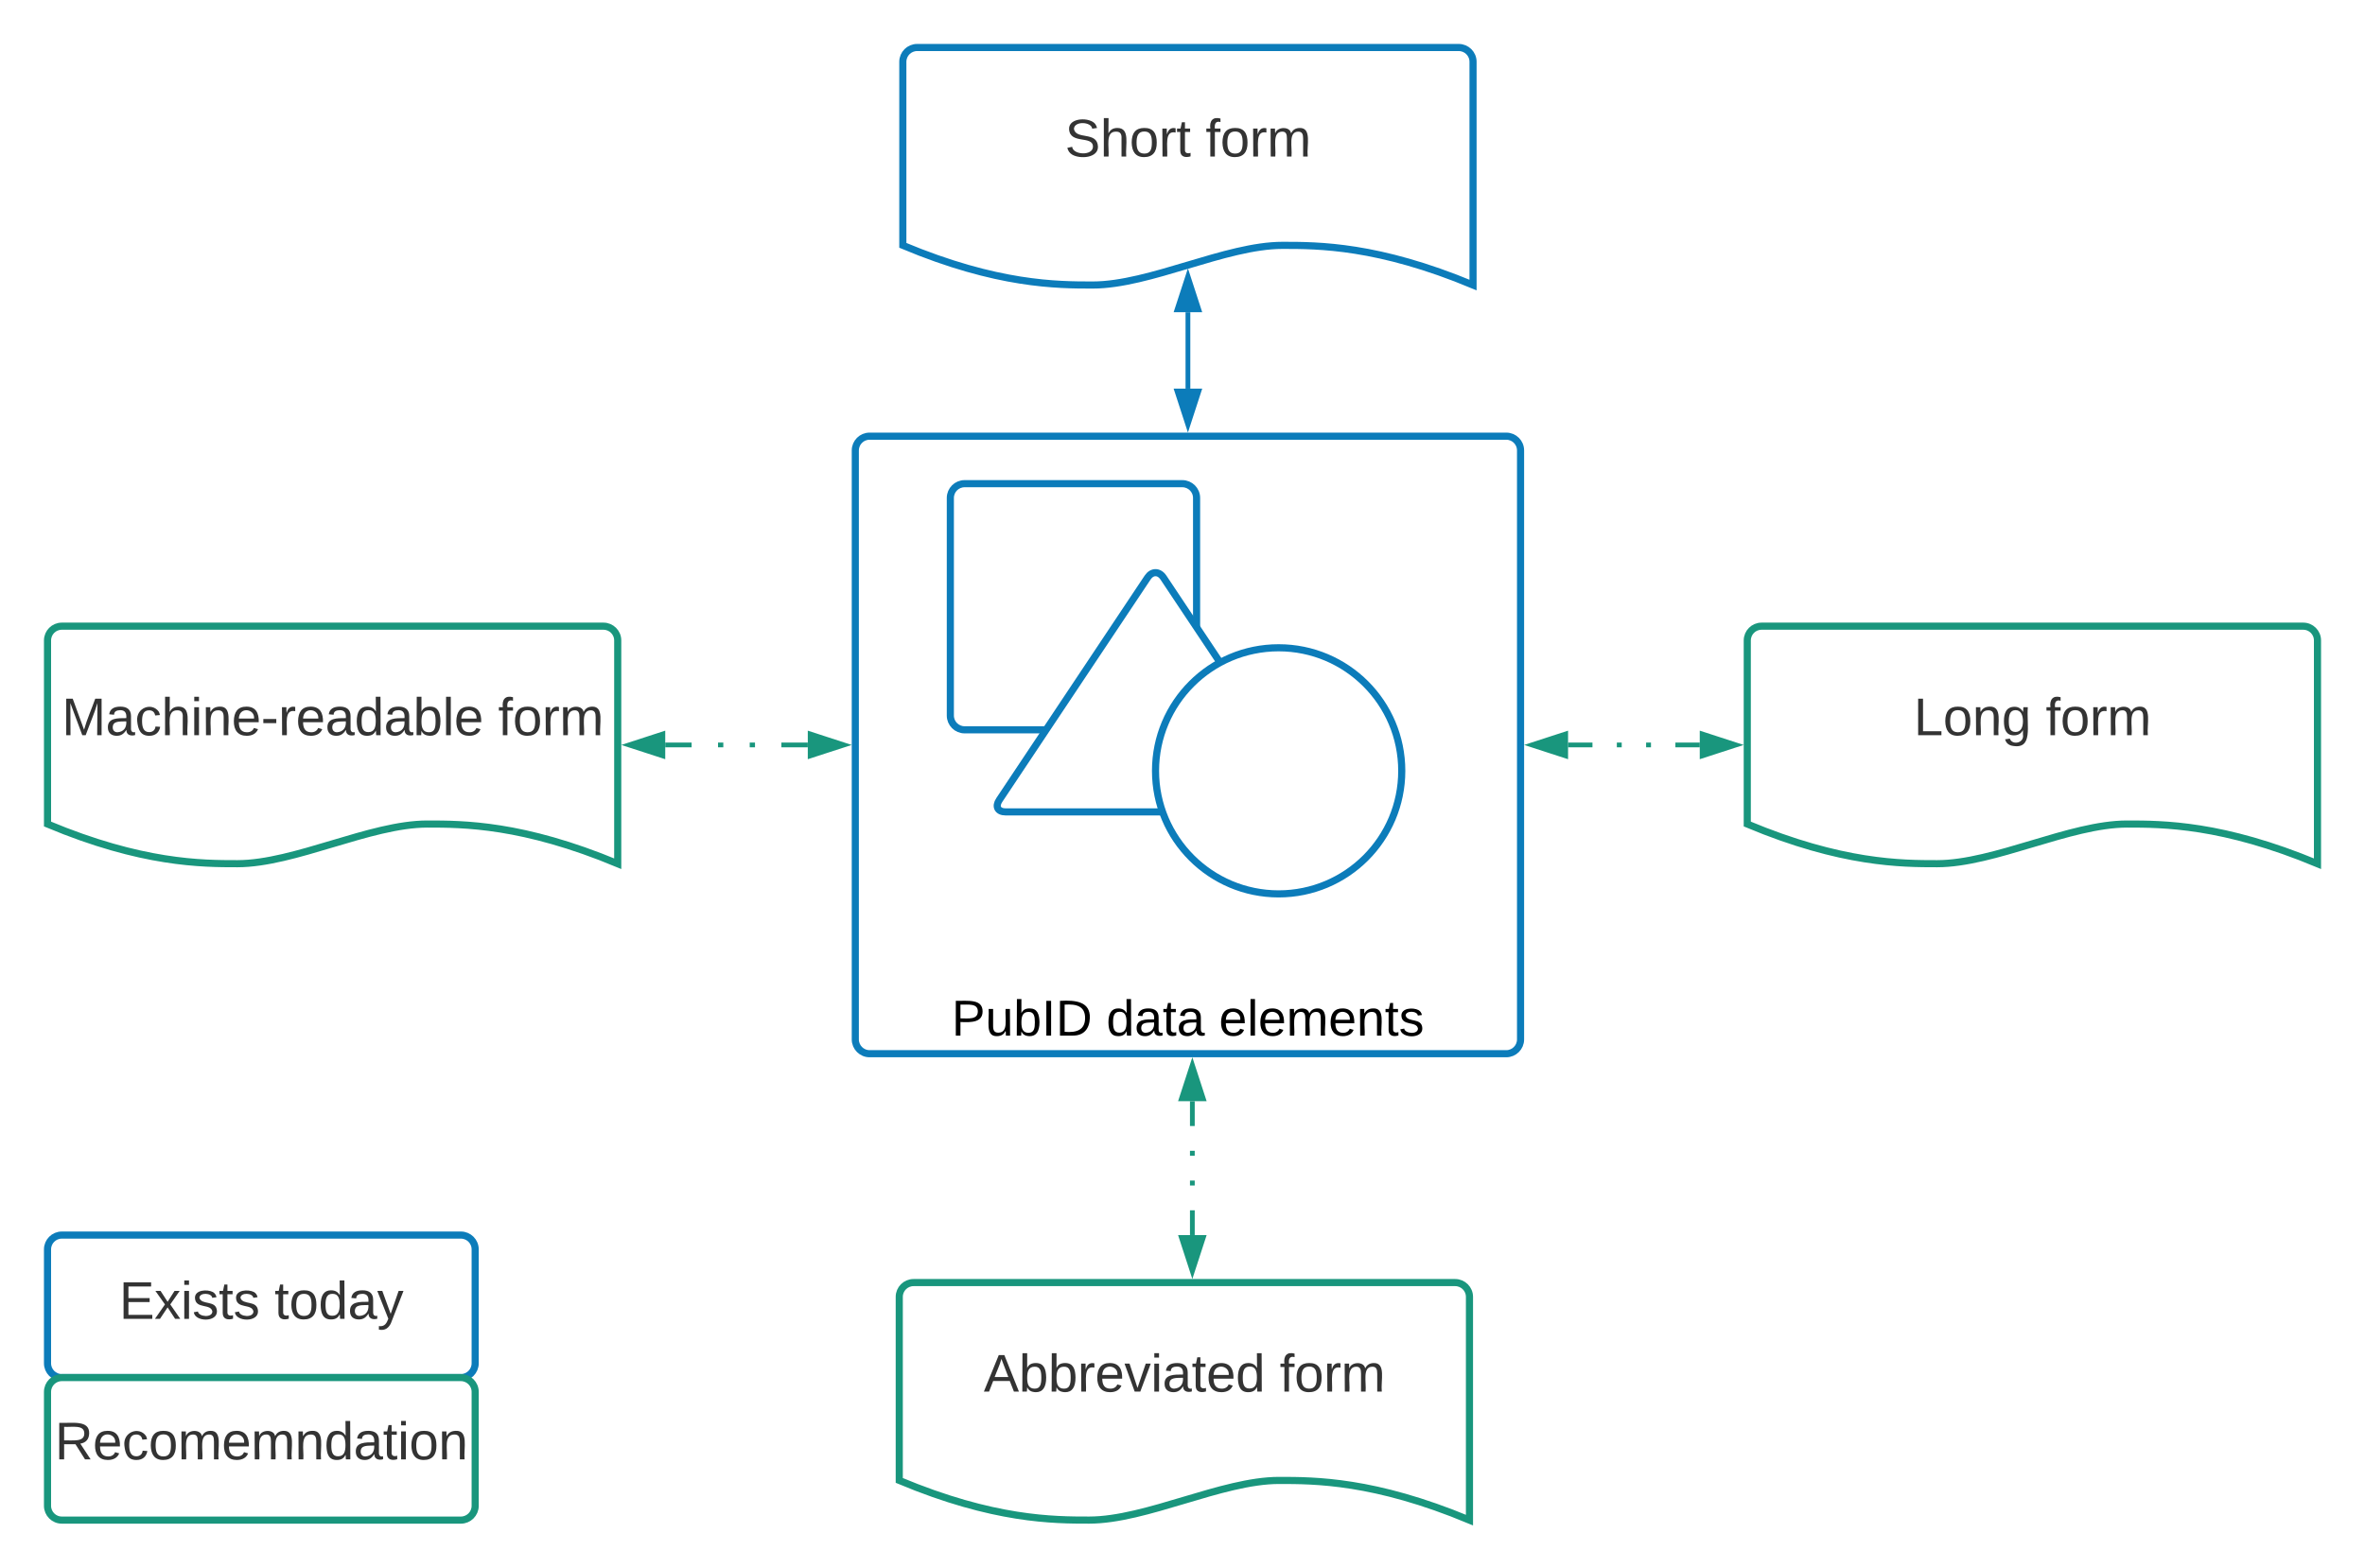 <svg xmlns="http://www.w3.org/2000/svg" xmlns:xlink="http://www.w3.org/1999/xlink" xmlns:lucid="lucid" width="995.43" height="660"><g transform="translate(-80 -140)" lucid:page-tab-id="0_0"><path d="M0 0h1870.87v1322.83H0z" fill="#fff"/><path d="M460 166c0-3.3 2.7-6 6-6h228c3.3 0 6 2.7 6 6v94c-40.08-16.7-65.04-16.7-80.16-16.7-24 0-55.92 16.7-79.92 16.7-14.88 0-40.08 0-79.92-16.7z" stroke="#0c7cba" stroke-width="3" fill="#fff"/><use xlink:href="#a" transform="matrix(1,0,0,1,465,165) translate(63.241 40.903)"/><use xlink:href="#b" transform="matrix(1,0,0,1,465,165) translate(122.438 40.903)"/><path d="M440 329.64c0-3.32 2.7-6 6-6h268c3.3 0 6 2.68 6 6v248c0 3.3-2.7 6-6 6H446c-3.3 0-6-2.7-6-6z" stroke="#0c7cba" stroke-width="3" fill="#fff"/><use xlink:href="#c" transform="matrix(1,0,0,1,445,328.636) translate(35.533 247.379)"/><use xlink:href="#d" transform="matrix(1,0,0,1,445,328.636) translate(100.659 247.379)"/><use xlink:href="#e" transform="matrix(1,0,0,1,445,328.636) translate(148.067 247.379)"/><path d="M480 349.64c0-3.32 2.7-6 6-6h91.64c3.3 0 6 2.68 6 6v91.63c0 3.32-2.7 6-6 6H486c-3.3 0-6-2.68-6-6z" stroke="#0c7cba" stroke-width="3" fill="#fff"/><path d="M500.6 476.83c-1.84 2.75-.64 5 2.67 5h126.18c3.32 0 4.5-2.25 2.68-5l-62.44-93.66c-1.85-2.75-4.83-2.75-6.66 0z" stroke="#0c7cba" stroke-width="3" fill="#fff"/><path d="M670 464.55c0 28.6-23.2 51.8-51.82 51.8s-51.82-23.2-51.82-51.8c0-28.62 23.2-51.82 51.82-51.82S670 435.93 670 464.55z" stroke="#0c7cba" stroke-width="3" fill="#fff"/><path d="M580 271.46v32.17" stroke="#0c7cba" stroke-width="2" fill="none"/><path d="M580 256.2l4.64 14.26h-9.28zM580 318.9l-4.64-14.27h9.28z" stroke="#0c7cba" stroke-width="2" fill="#0c7cba"/><path d="M815.43 409.64c0-3.32 2.7-6 6-6h228c3.32 0 6 2.68 6 6v94c-40.08-16.7-65.04-16.7-80.16-16.7-24 0-55.92 16.7-79.92 16.7-14.88 0-40.08 0-79.92-16.7z" stroke="#19967d" stroke-width="3" fill="#fff"/><use xlink:href="#f" transform="matrix(1,0,0,1,820.433,408.636) translate(65.062 40.903)"/><use xlink:href="#b" transform="matrix(1,0,0,1,820.433,408.636) translate(120.617 40.903)"/><path d="M740 453.64h10.27m10.26 0h2.05m10.27 0h2.05m10.27 0h10.26" stroke="#19967d" stroke-width="2" fill="none"/><path d="M724.74 453.64L739 449v9.27zM810.7 453.64l-14.27 4.63V449z" stroke="#19967d" stroke-width="2" fill="#19967d"/><path d="M458.5 686c0-3.3 2.7-6 6-6h228c3.3 0 6 2.7 6 6v94c-40.08-16.7-65.04-16.7-80.16-16.7-24 0-55.92 16.7-79.92 16.7-14.88 0-40.08 0-79.92-16.7z" stroke="#19967d" stroke-width="3" fill="#fff"/><use xlink:href="#g" transform="matrix(1,0,0,1,463.5,685) translate(30.556 40.903)"/><use xlink:href="#b" transform="matrix(1,0,0,1,463.5,685) translate(155.123 40.903)"/><path d="M581.86 603.64v10.44m0 10.43v2.1m0 10.44v2.08m0 10.44V660" stroke="#19967d" stroke-width="2" fill="none"/><path d="M581.86 588.37l4.64 14.27h-9.27zM581.86 675.26L577.23 661h9.27z" stroke="#19967d" stroke-width="2" fill="#19967d"/><path d="M100 409.64c0-3.32 2.7-6 6-6h228c3.3 0 6 2.68 6 6v94c-40.08-16.7-65.04-16.7-80.16-16.7-24 0-55.92 16.7-79.92 16.7-14.88 0-40.08 0-79.92-16.7z" stroke="#19967d" stroke-width="3" fill="#fff"/><use xlink:href="#h" transform="matrix(1,0,0,1,105,408.636) translate(1.019 40.903)"/><use xlink:href="#b" transform="matrix(1,0,0,1,105,408.636) translate(184.66 40.903)"/><path d="M360 453.64h11.1m11.12 0h2.22m11.12 0h2.22m11.1 0H420" stroke="#19967d" stroke-width="2" fill="none"/><path d="M344.74 453.64L359 449v9.27zM435.26 453.64L421 458.27V449z" stroke="#19967d" stroke-width="2" fill="#19967d"/><path d="M100 666c0-3.3 2.7-6 6-6h168c3.3 0 6 2.7 6 6v48c0 3.3-2.7 6-6 6H106c-3.3 0-6-2.7-6-6z" stroke="#0c7cba" stroke-width="3" fill="#fff"/><g><use xlink:href="#i" transform="matrix(1,0,0,1,105,665) translate(25.154 30.278)"/><use xlink:href="#j" transform="matrix(1,0,0,1,105,665) translate(90.525 30.278)"/></g><path d="M100 726c0-3.3 2.7-6 6-6h168c3.3 0 6 2.7 6 6v48c0 3.3-2.7 6-6 6H106c-3.3 0-6-2.7-6-6z" stroke="#19967d" stroke-width="3" fill="#fff"/><g><use xlink:href="#k" transform="matrix(1,0,0,1,105,725) translate(-1.914 29.444)"/></g><defs><path fill="#333" d="M185-189c-5-48-123-54-124 2 14 75 158 14 163 119 3 78-121 87-175 55-17-10-28-26-33-46l33-7c5 56 141 63 141-1 0-78-155-14-162-118-5-82 145-84 179-34 5 7 8 16 11 25" id="l"/><path fill="#333" d="M106-169C34-169 62-67 57 0H25v-261h32l-1 103c12-21 28-36 61-36 89 0 53 116 60 194h-32v-121c2-32-8-49-39-48" id="m"/><path fill="#333" d="M100-194c62-1 85 37 85 99 1 63-27 99-86 99S16-35 15-95c0-66 28-99 85-99zM99-20c44 1 53-31 53-75 0-43-8-75-51-75s-53 32-53 75 10 74 51 75" id="n"/><path fill="#333" d="M114-163C36-179 61-72 57 0H25l-1-190h30c1 12-1 29 2 39 6-27 23-49 58-41v29" id="o"/><path fill="#333" d="M59-47c-2 24 18 29 38 22v24C64 9 27 4 27-40v-127H5v-23h24l9-43h21v43h35v23H59v120" id="p"/><g id="a"><use transform="matrix(0.062,0,0,0.062,0,0)" xlink:href="#l"/><use transform="matrix(0.062,0,0,0.062,14.815,0)" xlink:href="#m"/><use transform="matrix(0.062,0,0,0.062,27.16,0)" xlink:href="#n"/><use transform="matrix(0.062,0,0,0.062,39.506,0)" xlink:href="#o"/><use transform="matrix(0.062,0,0,0.062,46.852,0)" xlink:href="#p"/></g><path fill="#333" d="M101-234c-31-9-42 10-38 44h38v23H63V0H32v-167H5v-23h27c-7-52 17-82 69-68v24" id="q"/><path fill="#333" d="M210-169c-67 3-38 105-44 169h-31v-121c0-29-5-50-35-48C34-165 62-65 56 0H25l-1-190h30c1 10-1 24 2 32 10-44 99-50 107 0 11-21 27-35 58-36 85-2 47 119 55 194h-31v-121c0-29-5-49-35-48" id="r"/><g id="b"><use transform="matrix(0.062,0,0,0.062,0,0)" xlink:href="#q"/><use transform="matrix(0.062,0,0,0.062,6.173,0)" xlink:href="#n"/><use transform="matrix(0.062,0,0,0.062,18.519,0)" xlink:href="#o"/><use transform="matrix(0.062,0,0,0.062,25.864,0)" xlink:href="#r"/></g><path d="M30-248c87 1 191-15 191 75 0 78-77 80-158 76V0H30v-248zm33 125c57 0 124 11 124-50 0-59-68-47-124-48v98" id="s"/><path d="M84 4C-5 8 30-112 23-190h32v120c0 31 7 50 39 49 72-2 45-101 50-169h31l1 190h-30c-1-10 1-25-2-33-11 22-28 36-60 37" id="t"/><path d="M115-194c53 0 69 39 70 98 0 66-23 100-70 100C84 3 66-7 56-30L54 0H23l1-261h32v101c10-23 28-34 59-34zm-8 174c40 0 45-34 45-75 0-40-5-75-45-74-42 0-51 32-51 76 0 43 10 73 51 73" id="u"/><path d="M33 0v-248h34V0H33" id="v"/><path d="M30-248c118-7 216 8 213 122C240-48 200 0 122 0H30v-248zM63-27c89 8 146-16 146-99s-60-101-146-95v194" id="w"/><g id="c"><use transform="matrix(0.059,0,0,0.059,0,0)" xlink:href="#s"/><use transform="matrix(0.059,0,0,0.059,14.222,0)" xlink:href="#t"/><use transform="matrix(0.059,0,0,0.059,26.074,0)" xlink:href="#u"/><use transform="matrix(0.059,0,0,0.059,37.926,0)" xlink:href="#v"/><use transform="matrix(0.059,0,0,0.059,43.852,0)" xlink:href="#w"/></g><path d="M85-194c31 0 48 13 60 33l-1-100h32l1 261h-30c-2-10 0-23-3-31C134-8 116 4 85 4 32 4 16-35 15-94c0-66 23-100 70-100zm9 24c-40 0-46 34-46 75 0 40 6 74 45 74 42 0 51-32 51-76 0-42-9-74-50-73" id="x"/><path d="M141-36C126-15 110 5 73 4 37 3 15-17 15-53c-1-64 63-63 125-63 3-35-9-54-41-54-24 1-41 7-42 31l-33-3c5-37 33-52 76-52 45 0 72 20 72 64v82c-1 20 7 32 28 27v20c-31 9-61-2-59-35zM48-53c0 20 12 33 32 33 41-3 63-29 60-74-43 2-92-5-92 41" id="y"/><path d="M59-47c-2 24 18 29 38 22v24C64 9 27 4 27-40v-127H5v-23h24l9-43h21v43h35v23H59v120" id="z"/><g id="d"><use transform="matrix(0.059,0,0,0.059,0,0)" xlink:href="#x"/><use transform="matrix(0.059,0,0,0.059,11.852,0)" xlink:href="#y"/><use transform="matrix(0.059,0,0,0.059,23.704,0)" xlink:href="#z"/><use transform="matrix(0.059,0,0,0.059,29.63,0)" xlink:href="#y"/></g><path d="M100-194c63 0 86 42 84 106H49c0 40 14 67 53 68 26 1 43-12 49-29l28 8c-11 28-37 45-77 45C44 4 14-33 15-96c1-61 26-98 85-98zm52 81c6-60-76-77-97-28-3 7-6 17-6 28h103" id="A"/><path d="M24 0v-261h32V0H24" id="B"/><path d="M210-169c-67 3-38 105-44 169h-31v-121c0-29-5-50-35-48C34-165 62-65 56 0H25l-1-190h30c1 10-1 24 2 32 10-44 99-50 107 0 11-21 27-35 58-36 85-2 47 119 55 194h-31v-121c0-29-5-49-35-48" id="C"/><path d="M117-194c89-4 53 116 60 194h-32v-121c0-31-8-49-39-48C34-167 62-67 57 0H25l-1-190h30c1 10-1 24 2 32 11-22 29-35 61-36" id="D"/><path d="M135-143c-3-34-86-38-87 0 15 53 115 12 119 90S17 21 10-45l28-5c4 36 97 45 98 0-10-56-113-15-118-90-4-57 82-63 122-42 12 7 21 19 24 35" id="E"/><g id="e"><use transform="matrix(0.059,0,0,0.059,0,0)" xlink:href="#A"/><use transform="matrix(0.059,0,0,0.059,11.852,0)" xlink:href="#B"/><use transform="matrix(0.059,0,0,0.059,16.533,0)" xlink:href="#A"/><use transform="matrix(0.059,0,0,0.059,28.385,0)" xlink:href="#C"/><use transform="matrix(0.059,0,0,0.059,46.104,0)" xlink:href="#A"/><use transform="matrix(0.059,0,0,0.059,57.956,0)" xlink:href="#D"/><use transform="matrix(0.059,0,0,0.059,69.807,0)" xlink:href="#z"/><use transform="matrix(0.059,0,0,0.059,75.733,0)" xlink:href="#E"/></g><path fill="#333" d="M30 0v-248h33v221h125V0H30" id="F"/><path fill="#333" d="M117-194c89-4 53 116 60 194h-32v-121c0-31-8-49-39-48C34-167 62-67 57 0H25l-1-190h30c1 10-1 24 2 32 11-22 29-35 61-36" id="G"/><path fill="#333" d="M177-190C167-65 218 103 67 71c-23-6-38-20-44-43l32-5c15 47 100 32 89-28v-30C133-14 115 1 83 1 29 1 15-40 15-95c0-56 16-97 71-98 29-1 48 16 59 35 1-10 0-23 2-32h30zM94-22c36 0 50-32 50-73 0-42-14-75-50-75-39 0-46 34-46 75s6 73 46 73" id="H"/><g id="f"><use transform="matrix(0.062,0,0,0.062,0,0)" xlink:href="#F"/><use transform="matrix(0.062,0,0,0.062,12.346,0)" xlink:href="#n"/><use transform="matrix(0.062,0,0,0.062,24.691,0)" xlink:href="#G"/><use transform="matrix(0.062,0,0,0.062,37.037,0)" xlink:href="#H"/></g><path fill="#333" d="M205 0l-28-72H64L36 0H1l101-248h38L239 0h-34zm-38-99l-47-123c-12 45-31 82-46 123h93" id="I"/><path fill="#333" d="M115-194c53 0 69 39 70 98 0 66-23 100-70 100C84 3 66-7 56-30L54 0H23l1-261h32v101c10-23 28-34 59-34zm-8 174c40 0 45-34 45-75 0-40-5-75-45-74-42 0-51 32-51 76 0 43 10 73 51 73" id="J"/><path fill="#333" d="M100-194c63 0 86 42 84 106H49c0 40 14 67 53 68 26 1 43-12 49-29l28 8c-11 28-37 45-77 45C44 4 14-33 15-96c1-61 26-98 85-98zm52 81c6-60-76-77-97-28-3 7-6 17-6 28h103" id="K"/><path fill="#333" d="M108 0H70L1-190h34L89-25l56-165h34" id="L"/><path fill="#333" d="M24-231v-30h32v30H24zM24 0v-190h32V0H24" id="M"/><path fill="#333" d="M141-36C126-15 110 5 73 4 37 3 15-17 15-53c-1-64 63-63 125-63 3-35-9-54-41-54-24 1-41 7-42 31l-33-3c5-37 33-52 76-52 45 0 72 20 72 64v82c-1 20 7 32 28 27v20c-31 9-61-2-59-35zM48-53c0 20 12 33 32 33 41-3 63-29 60-74-43 2-92-5-92 41" id="N"/><path fill="#333" d="M85-194c31 0 48 13 60 33l-1-100h32l1 261h-30c-2-10 0-23-3-31C134-8 116 4 85 4 32 4 16-35 15-94c0-66 23-100 70-100zm9 24c-40 0-46 34-46 75 0 40 6 74 45 74 42 0 51-32 51-76 0-42-9-74-50-73" id="O"/><g id="g"><use transform="matrix(0.062,0,0,0.062,0,0)" xlink:href="#I"/><use transform="matrix(0.062,0,0,0.062,14.815,0)" xlink:href="#J"/><use transform="matrix(0.062,0,0,0.062,27.16,0)" xlink:href="#J"/><use transform="matrix(0.062,0,0,0.062,39.506,0)" xlink:href="#o"/><use transform="matrix(0.062,0,0,0.062,46.852,0)" xlink:href="#K"/><use transform="matrix(0.062,0,0,0.062,59.198,0)" xlink:href="#L"/><use transform="matrix(0.062,0,0,0.062,70.309,0)" xlink:href="#M"/><use transform="matrix(0.062,0,0,0.062,75.185,0)" xlink:href="#N"/><use transform="matrix(0.062,0,0,0.062,87.531,0)" xlink:href="#p"/><use transform="matrix(0.062,0,0,0.062,93.704,0)" xlink:href="#K"/><use transform="matrix(0.062,0,0,0.062,106.049,0)" xlink:href="#O"/></g><path fill="#333" d="M240 0l2-218c-23 76-54 145-80 218h-23L58-218 59 0H30v-248h44l77 211c21-75 51-140 76-211h43V0h-30" id="P"/><path fill="#333" d="M96-169c-40 0-48 33-48 73s9 75 48 75c24 0 41-14 43-38l32 2c-6 37-31 61-74 61-59 0-76-41-82-99-10-93 101-131 147-64 4 7 5 14 7 22l-32 3c-4-21-16-35-41-35" id="Q"/><path fill="#333" d="M16-82v-28h88v28H16" id="R"/><path fill="#333" d="M24 0v-261h32V0H24" id="S"/><g id="h"><use transform="matrix(0.062,0,0,0.062,0,0)" xlink:href="#P"/><use transform="matrix(0.062,0,0,0.062,18.457,0)" xlink:href="#N"/><use transform="matrix(0.062,0,0,0.062,30.802,0)" xlink:href="#Q"/><use transform="matrix(0.062,0,0,0.062,41.914,0)" xlink:href="#m"/><use transform="matrix(0.062,0,0,0.062,54.259,0)" xlink:href="#M"/><use transform="matrix(0.062,0,0,0.062,59.136,0)" xlink:href="#G"/><use transform="matrix(0.062,0,0,0.062,71.481,0)" xlink:href="#K"/><use transform="matrix(0.062,0,0,0.062,83.827,0)" xlink:href="#R"/><use transform="matrix(0.062,0,0,0.062,91.173,0)" xlink:href="#o"/><use transform="matrix(0.062,0,0,0.062,98.519,0)" xlink:href="#K"/><use transform="matrix(0.062,0,0,0.062,110.864,0)" xlink:href="#N"/><use transform="matrix(0.062,0,0,0.062,123.21,0)" xlink:href="#O"/><use transform="matrix(0.062,0,0,0.062,135.556,0)" xlink:href="#N"/><use transform="matrix(0.062,0,0,0.062,147.901,0)" xlink:href="#J"/><use transform="matrix(0.062,0,0,0.062,160.247,0)" xlink:href="#S"/><use transform="matrix(0.062,0,0,0.062,165.123,0)" xlink:href="#K"/></g><path fill="#333" d="M30 0v-248h187v28H63v79h144v27H63v87h162V0H30" id="T"/><path fill="#333" d="M141 0L90-78 38 0H4l68-98-65-92h35l48 74 47-74h35l-64 92 68 98h-35" id="U"/><path fill="#333" d="M135-143c-3-34-86-38-87 0 15 53 115 12 119 90S17 21 10-45l28-5c4 36 97 45 98 0-10-56-113-15-118-90-4-57 82-63 122-42 12 7 21 19 24 35" id="V"/><g id="i"><use transform="matrix(0.062,0,0,0.062,0,0)" xlink:href="#T"/><use transform="matrix(0.062,0,0,0.062,14.815,0)" xlink:href="#U"/><use transform="matrix(0.062,0,0,0.062,25.926,0)" xlink:href="#M"/><use transform="matrix(0.062,0,0,0.062,30.802,0)" xlink:href="#V"/><use transform="matrix(0.062,0,0,0.062,41.914,0)" xlink:href="#p"/><use transform="matrix(0.062,0,0,0.062,48.086,0)" xlink:href="#V"/></g><path fill="#333" d="M179-190L93 31C79 59 56 82 12 73V49c39 6 53-20 64-50L1-190h34L92-34l54-156h33" id="W"/><g id="j"><use transform="matrix(0.062,0,0,0.062,0,0)" xlink:href="#p"/><use transform="matrix(0.062,0,0,0.062,6.173,0)" xlink:href="#n"/><use transform="matrix(0.062,0,0,0.062,18.519,0)" xlink:href="#O"/><use transform="matrix(0.062,0,0,0.062,30.864,0)" xlink:href="#N"/><use transform="matrix(0.062,0,0,0.062,43.21,0)" xlink:href="#W"/></g><path fill="#333" d="M233-177c-1 41-23 64-60 70L243 0h-38l-65-103H63V0H30v-248c88 3 205-21 203 71zM63-129c60-2 137 13 137-47 0-61-80-42-137-45v92" id="X"/><g id="k"><use transform="matrix(0.062,0,0,0.062,0,0)" xlink:href="#X"/><use transform="matrix(0.062,0,0,0.062,15.988,0)" xlink:href="#K"/><use transform="matrix(0.062,0,0,0.062,28.333,0)" xlink:href="#Q"/><use transform="matrix(0.062,0,0,0.062,39.444,0)" xlink:href="#n"/><use transform="matrix(0.062,0,0,0.062,51.79,0)" xlink:href="#r"/><use transform="matrix(0.062,0,0,0.062,70.247,0)" xlink:href="#K"/><use transform="matrix(0.062,0,0,0.062,82.593,0)" xlink:href="#r"/><use transform="matrix(0.062,0,0,0.062,101.049,0)" xlink:href="#G"/><use transform="matrix(0.062,0,0,0.062,113.395,0)" xlink:href="#O"/><use transform="matrix(0.062,0,0,0.062,125.741,0)" xlink:href="#N"/><use transform="matrix(0.062,0,0,0.062,138.086,0)" xlink:href="#p"/><use transform="matrix(0.062,0,0,0.062,144.259,0)" xlink:href="#M"/><use transform="matrix(0.062,0,0,0.062,149.136,0)" xlink:href="#n"/><use transform="matrix(0.062,0,0,0.062,161.481,0)" xlink:href="#G"/></g></defs></g></svg>